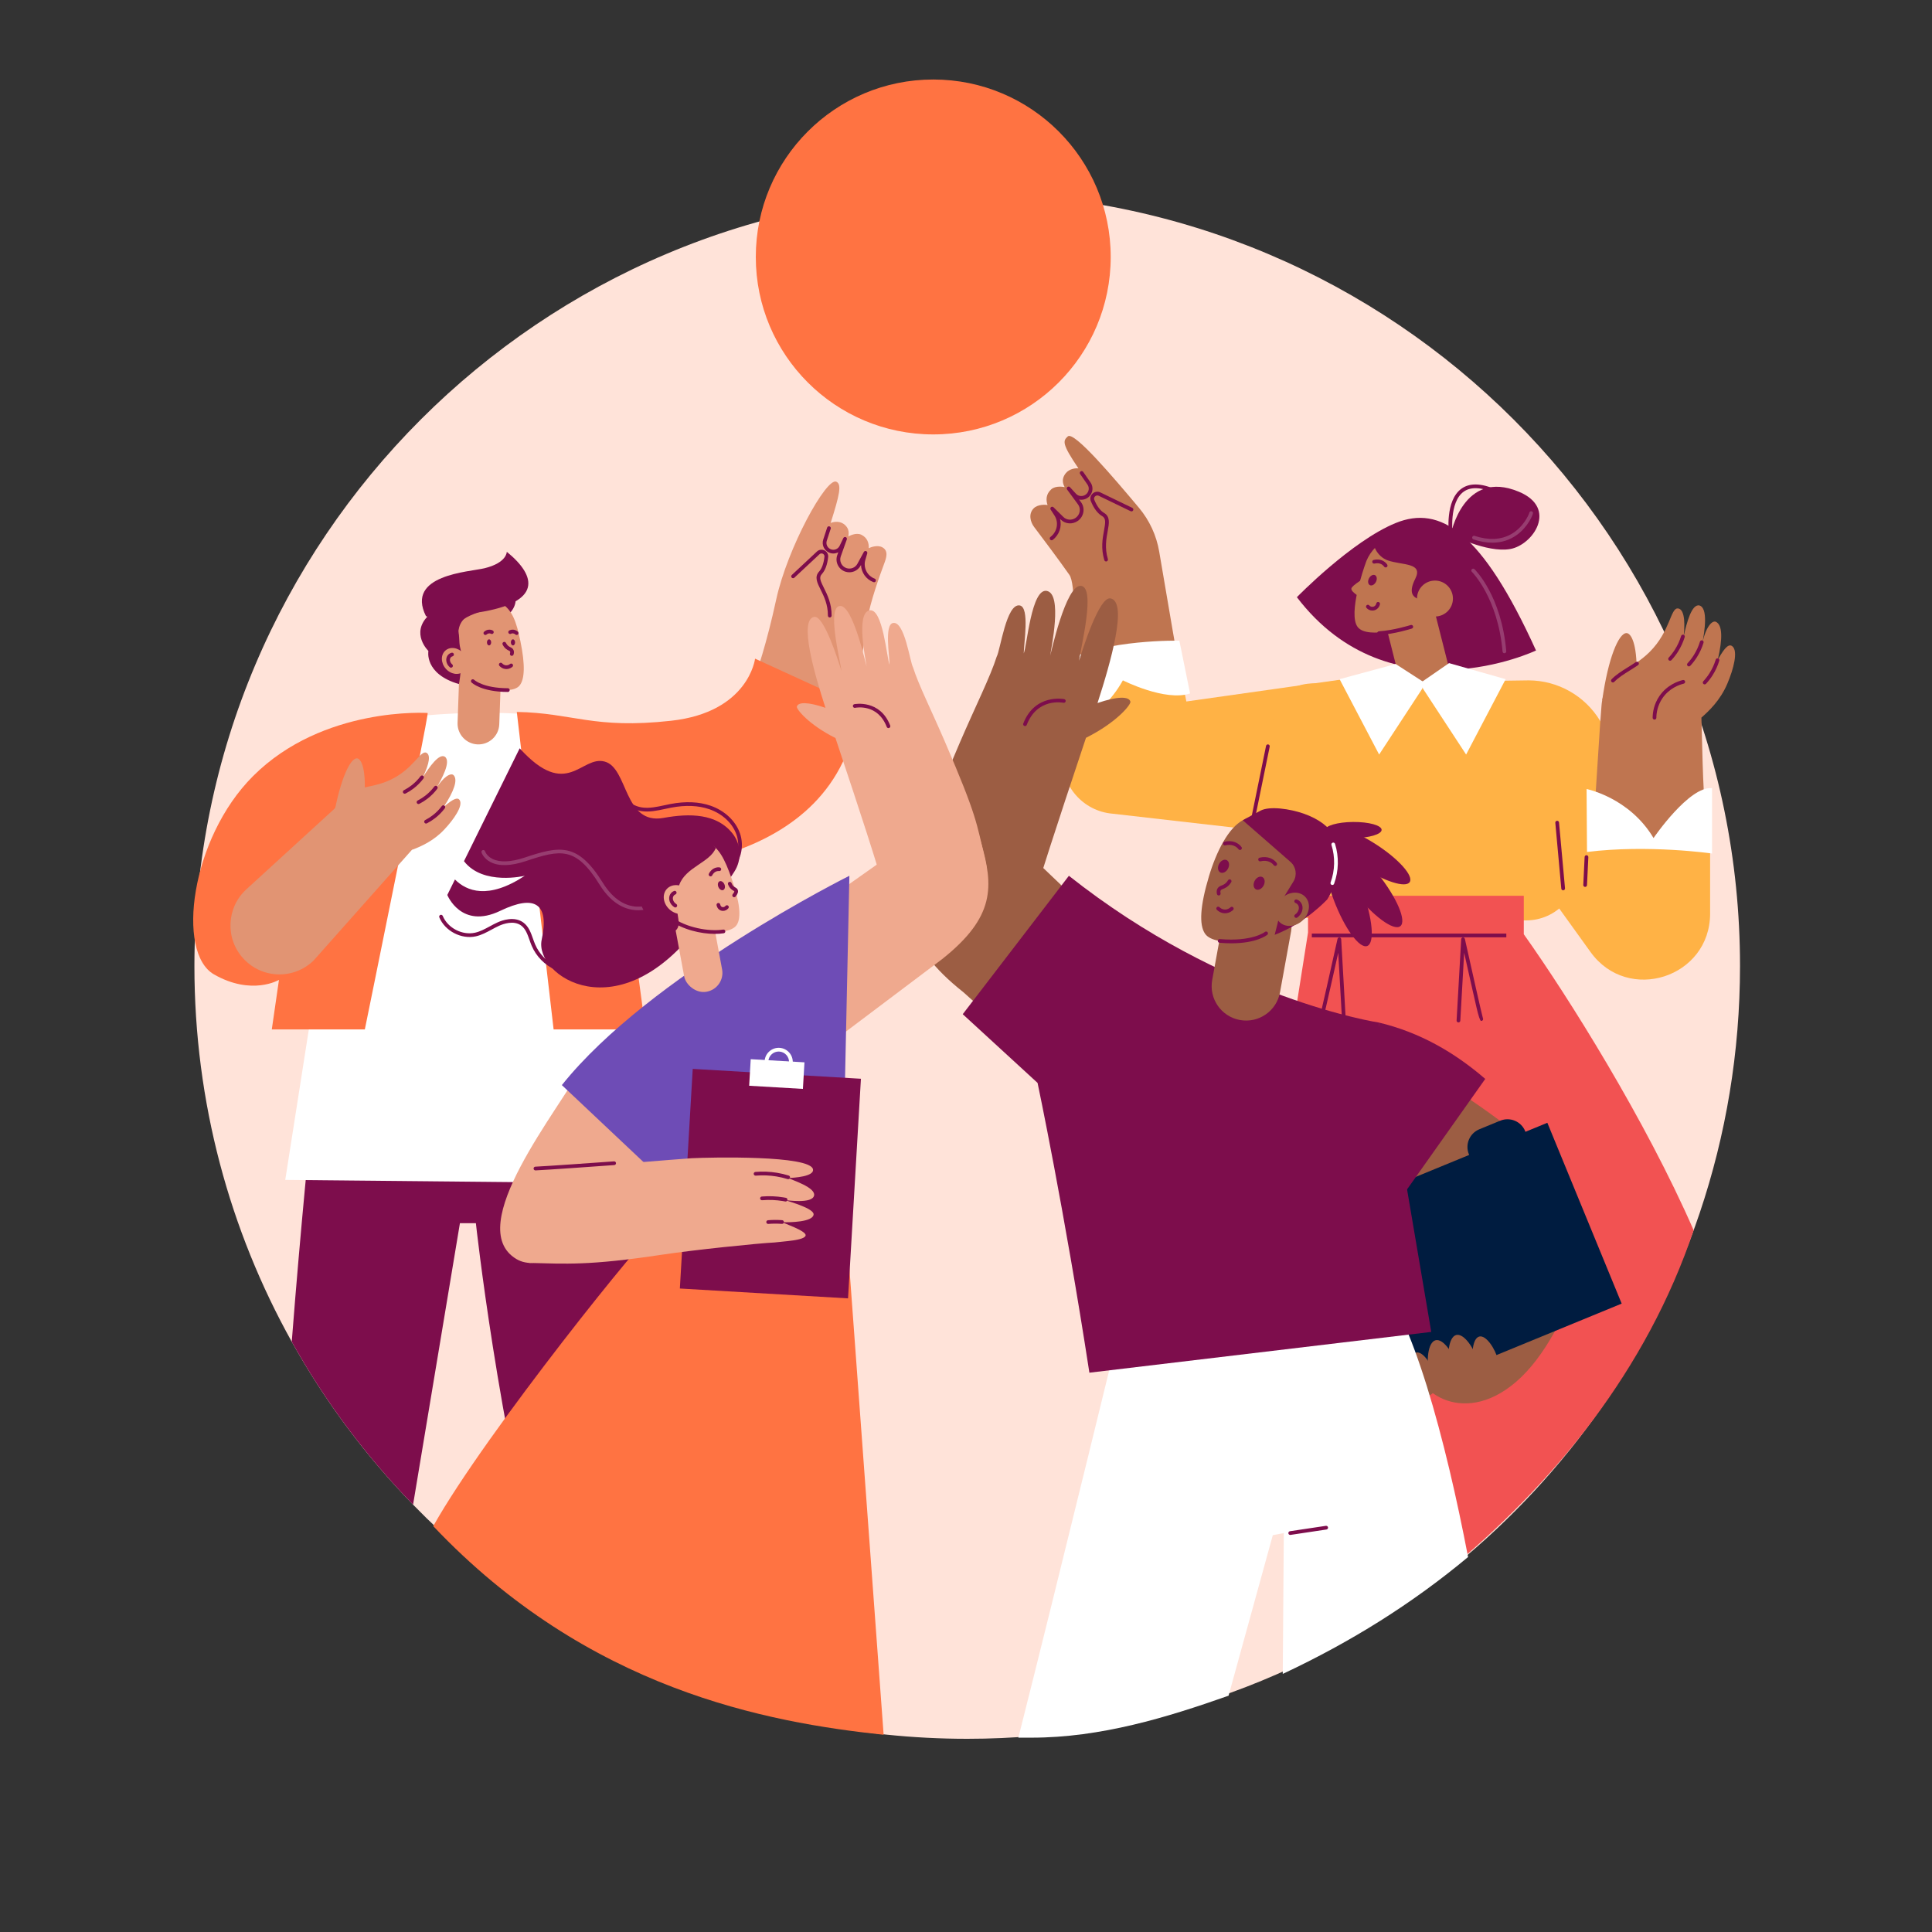 <?xml version="1.0" encoding="UTF-8"?>
<svg id="Layer_2" xmlns="http://www.w3.org/2000/svg" viewBox="0 0 600 600">
  <rect x="0" y="0" width="600" height="600" fill="#333333" stroke="none"/>
  <defs>
    <style>
      .cls-1 {
        fill: #001c40;
      }

      .cls-2 {
        fill: #ffb245;
      }

      .cls-3 {
        fill: #e19473;
      }

      .cls-4 {
        fill: #973d70;
      }

      .cls-5 {
        fill: #6e4cb6;
      }

      .cls-6 {
        fill: #bf7550;
      }

      .cls-7 {
        fill: #f25252;
      }

      .cls-8 {
        fill: #7d0d4c;
      }

      .cls-9 {
        fill: #fff;
      }

      .cls-10 {
        fill: #efa98e;
      }

      .cls-11 {
        fill: #ff7342;
      }

      .cls-12 {
        fill: #9c5d43;
      }

      .cls-13 {
        fill: #ffe3d9;
      }
    </style>
  </defs>
  <g>
    <path class="cls-13" d="M540.377,300c0,26.816-4.401,52.609-12.515,76.69-14.573,43.258-41.141,80.993-75.747,109.261-41.349,33.785-94.178,54.049-151.738,54.049-67.501,0-128.49-27.863-172.095-72.717-14.666-15.082-27.36-32.085-37.677-50.597-19.258-34.543-30.228-74.331-30.228-116.686,0-132.549,107.45-240,240-240,132.55,0,240,107.451,240,240Z"/>
    <g>
      <g>
        <path class="cls-8" d="M477.024,202.018s-45.216,21.505-74.267-16.553c0,0,16.985-17.461,30.701-23.042,13.716-5.581,26.711,2.501,43.566,39.596Z"/>
        <path class="cls-8" d="M450.56,165.963s3.866-20.492,21.165-13.241c12.169,5.1,4.357,16.552-2.733,17.786-7.313,1.273-18.432-4.545-18.432-4.545Z"/>
        <path class="cls-8" d="M449.986,166.035c-.054-.431-1.27-10.605,3.912-14.292,2.763-1.967,6.762-1.68,11.888.852l-.512,1.037c-4.715-2.328-8.316-2.647-10.705-.946-4.624,3.291-3.447,13.107-3.435,13.206l-1.148.144Z"/>
        <path class="cls-4" d="M467.207,202.865c-.297,0-.55-.227-.575-.528-1.452-16.677-9.448-24.67-9.529-24.749-.228-.223-.233-.589-.01-.818.222-.228.588-.234.817-.011.342.333,8.382,8.341,9.874,25.477.028.318-.208.598-.526.626-.017.001-.034.002-.051.002Z"/>
        <path class="cls-4" d="M463.471,168.537c-1.839,0-3.8-.339-5.876-1.018-.304-.099-.469-.426-.37-.729.099-.303.424-.469.729-.37,4.37,1.429,8.192,1.248,11.358-.537,3.798-2.142,5.481-6.036,5.628-6.613.037-.281.274-.499.565-.504.313-.002.582.251.587.57.006.42-1.446,4.16-4.909,6.71-2.253,1.659-4.833,2.489-7.713,2.49ZM475.508,159.387h.006-.006Z"/>
        <g>
          <path class="cls-6" d="M421.662,194.752c3.142,4.019,16.694-.31,16.694-.31l10.46-11.556c2.05-6.878-1.863-14.116-8.741-16.167-6.878-2.051-14.116,1.863-16.167,8.741,0,0-5.447,15.197-2.246,19.291Z"/>
          <path class="cls-6" d="M435.701,215.15l-7.142-28.199,15.289-3.771,7.142,28.199c1.041,4.222-1.537,8.489-5.759,9.53-4.222,1.041-8.489-1.537-9.53-5.759Z"/>
          <path class="cls-6" d="M424.363,179.163s-4.584,2.618-4.686,3.64c-.122,1.219,3.559,3.083,3.559,3.083,0,0,1.032-6.742,1.127-6.723Z"/>
          <path class="cls-8" d="M426.199,189.615c-.691,0-1.364-.299-1.83-.841-.208-.242-.18-.607.062-.816.243-.208.607-.181.816.062.321.373.83.526,1.297.388.45-.132.794-.52.875-.987.055-.314.356-.526.669-.471.315.055.526.354.471.669-.156.897-.818,1.643-1.688,1.898-.221.065-.447.097-.671.097Z"/>
          <path class="cls-8" d="M428.285,197.212c-.303,0-.558-.236-.577-.543-.02-.319.223-.593.542-.613,4.602-.284,9.814-1.934,9.866-1.95.302-.097.629.071.726.375.097.304-.071.63-.374.727-.219.07-5.398,1.71-10.147,2.003-.012.001-.024.001-.036.001Z"/>
        </g>
        <path class="cls-8" d="M449.466,190.779c3.711-1.778,4.851-10.527,2.571-16.131-2.939-7.225-11.464-11.49-18.353-10.908-1.693.143-5.563.971-6.848,3.384-1.001,1.879.906,5.784,4.137,6.907,4.542,1.578,11.106.622,8.554,5.703-3.911,7.788,3.804,6.01,5.094,7.788,2.297,3.165,2.233,4.509,4.845,3.258Z"/>
        <path class="cls-6" d="M440.061,185.886c0,3.082,2.498,5.58,5.58,5.58,3.082,0,5.58-2.498,5.58-5.58,0-3.082-2.498-5.58-5.58-5.58-3.082,0-5.58,2.498-5.58,5.58Z"/>
        <g>
          <path class="cls-8" d="M427.301,180.729c-.442.855-1.284,1.299-1.879.992-.595-.308-.719-1.251-.277-2.107.442-.855,1.284-1.299,1.879-.992.595.308.719,1.251.277,2.106Z"/>
          <path class="cls-8" d="M430.329,176.23c-.191,0-.379-.095-.489-.269-.062-.098-.64-.956-1.909-1.04-.343-.023-.695.011-1.048.101-.309.078-.624-.108-.703-.418-.078-.31.109-.624.418-.703.472-.12.948-.165,1.409-.134,1.8.119,2.657,1.333,2.81,1.575.171.27.091.627-.179.798-.096.061-.203.09-.309.09Z"/>
        </g>
      </g>
      <g>
        <g>
          <path class="cls-2" d="M531.092,260.26v23.437c0,19.902-25.507,28.126-37.132,11.971l-39.33-54.658h42.549l27.006,17.685,6.907,1.565Z"/>
          <path class="cls-8" d="M492.28,275.436c-.01,0-.019-0-.028-.001-.319-.015-.565-.286-.55-.605l.416-8.687c.015-.319.284-.562.605-.55.319.015.565.286.55.605l-.416,8.687c-.015.31-.271.551-.577.551Z"/>
        </g>
        <g>
          <g>
            <path class="cls-6" d="M321.02,157.87c1.305-1.311,3.754-1.154,4.308-1.025-.539-1.578-.492-3.392,1.111-4.852,1.423-1.296,3.984-.761,4.205-.702-.043-.223-1.433-2.085.32-4.307,1.185-1.502,3.296-1.635,3.96-1.516-5.236-7.728-4.811-8.557-3.311-9.937,1.907-1.754,14.234,12.793,22.09,22.154,3.276,3.904,5.449,8.607,6.301,13.632,2.218,13.075,6.551,38.517,6.714,38.721-.475.624-23.122,25.166-35.657,25.359-.45-.663,4.943-51.292,1.048-56.871-2.974-4.259-8.797-12.039-10.956-14.876-1.177-1.546-1.828-4.076-.132-5.781Z"/>
            <path class="cls-8" d="M343.509,174.368c-.249,0-.479-.162-.554-.412-1.11-3.696-.546-6.754-.093-9.211.464-2.514.633-3.754-.587-4.466-1.383-.807-2.559-2.36-3.496-4.615-.339-.814-.136-1.739.517-2.356.664-.627,1.617-.78,2.427-.388l9.918,4.799c.287.139.408.485.269.773-.139.287-.482.408-.773.269l-9.918-4.799c-.455-.22-.882-.047-1.13.187-.116.11-.477.511-.243,1.072.827,1.989,1.869,3.393,3.012,4.06,1.976,1.153,1.589,3.248,1.141,5.674-.43,2.335-.967,5.24.063,8.669.091.306-.082.628-.387.72-.056.017-.112.025-.167.025Z"/>
            <path class="cls-8" d="M326.578,167.789c-.175,0-.348-.079-.462-.23-.193-.255-.142-.618.113-.81,2.096-1.582,2.644-4.505,1.248-6.654l-1.193-1.836c-.16-.248-.109-.577.12-.763.229-.187.56-.171.771.036l3.067,3.021c1.008.994,2.605,1.112,3.797.282.683-.476,1.134-1.185,1.268-1.996.129-.78-.054-1.557-.516-2.186l-3.392-4.615c-.182-.247-.139-.594.099-.789.236-.195.585-.171.793.056l1.873,2.04c.814.886,2.234.947,3.166.132.876-.766,1.049-2.044.403-2.973l-2.292-3.296c-.182-.262-.118-.623.145-.805.262-.182.623-.118.805.145l2.292,3.296c.983,1.414.729,3.35-.592,4.504-.843.737-1.957.994-2.979.788l.612.832c.649.883.906,1.969.726,3.06-.186,1.121-.807,2.1-1.749,2.756-1.649,1.149-3.865.977-5.27-.407l-.232-.228c.631,2.345-.209,4.965-2.273,6.523-.104.079-.226.117-.348.117Z"/>
          </g>
          <path class="cls-2" d="M389.926,257.779l-44.412-5.078c-9.196-.776-16.106-8.728-15.591-17.942l1.21-21.623,34.432-9.361,2.868,14.077,54.455-7.711-32.963,47.639Z"/>
          <path class="cls-9" d="M369.587,215.351l-3.325-16.387s-22.913-.478-35.415,6.356l-1.699,21.814s12.245-2.681,19.569-15.845c0,0,13.18,6.676,20.87,4.062Z"/>
        </g>
        <g>
          <path class="cls-2" d="M512.209,249.023l-15.311-25.215c-4.694-7.731-13.067-12.469-22.111-12.512l-66.643.933c-5.819-.028-10.974,2.803-12.14,8.504l-7.937,38.815c-2.708,13.242,7.347,25.663,20.863,25.771l64.87.52c9.783.078,17.407-8.464,16.218-18.175-.507-4.136-.843-7.347-.673-7.403.482-.158,22.866-11.237,22.866-11.237Z"/>
          <path class="cls-8" d="M396.112,281.529c-.122,0-.245-.039-.35-.118-6.807-5.188-9.973-13.61-8.261-21.979l5.683-27.789c.064-.313.37-.515.682-.451.313.064.515.369.451.683l-5.683,27.789c-1.621,7.93,1.379,15.911,7.83,20.827.254.194.303.557.109.811-.114.149-.286.228-.46.228Z"/>
          <path class="cls-8" d="M485.45,276.491c-.296,0-.548-.226-.575-.526l-1.859-20.435c-.029-.318.206-.599.524-.628.327-.031.599.206.629.523l1.859,20.435c.029.318-.206.599-.524.628-.018.002-.036.002-.053.002Z"/>
        </g>
        <g>
          <polygon class="cls-9" points="467.596 210.926 455.317 234.33 441.933 213.89 441.324 211.937 450.014 205.936 467.596 210.926"/>
          <polygon class="cls-9" points="416.024 210.926 428.303 234.33 441.687 213.89 442.297 211.937 433.438 206.213 416.024 210.926"/>
        </g>
        <g>
          <g>
            <path class="cls-6" d="M528.388,222.863c-0.0.001-.001.001-.001.002.616,24.184.626,22.496,2.108,40.406h-36.087c1.571-22.551,2.428-38.286,2.957-44.14.073-.816.197-2.256.859-4.015,2.453-6.517,8.366-6.96,14.072-12.635,6.474-6.44,6.473-13.731,8.796-13.527,1.616.142,2.391,2.893,1.799,8.622,0,0.0.001.001.001 0.0.95-4.301,2.493-10.077,4.868-9.545,2.71.761,1.694,7.76.873,11.964.994-5.089,3.045-7.497,4.296-6.871,1.968.986,2.116,5.112.541,11.787l0.0 0c2.375-4.305,3.593-4.996,4.563-4.172,1.772,1.503.374,6.966-1.603,11.606-2.225,5.224-5.762,8.503-8.042,10.518Z"/>
            <path class="cls-6" d="M508.277,208.907c.125-9.034-1.744-12.32-3.177-12.294-2.409.043-5.673,7.713-7.519,20.893,3.195-2.129,7.501-6.471,10.696-8.6Z"/>
            <g>
              <path class="cls-8" d="M513.818,223.479h-.007c-.319-.004-.575-.266-.571-.585.021-1.684.398-4.21,2.076-6.687,2.374-3.504,5.898-4.675,7.303-5.016.311-.075.623.115.698.426.075.31-.115.623-.426.698-1.275.309-4.471,1.37-6.618,4.54-1.517,2.24-1.859,4.528-1.877,6.053-.004.317-.262.571-.578.571Z"/>
              <path class="cls-8" d="M500.897,211.944c-.146,0-.291-.055-.404-.164-.229-.223-.233-.589-.01-.818,1.428-1.462,3.154-2.539,4.982-3.68.842-.526,1.713-1.07,2.598-1.676.263-.18.624-.114.804.15.181.263.114.623-.15.804-.905.621-1.787,1.171-2.64,1.704-1.767,1.103-3.436,2.144-4.766,3.507-.113.116-.264.174-.414.174Z"/>
              <path class="cls-8" d="M518.656,205.201c-.141,0-.282-.051-.393-.154-.234-.217-.248-.583-.031-.817.725-.781,1.379-1.631,1.944-2.528.822-1.302,1.468-2.714,1.918-4.195.094-.305.415-.478.722-.385.306.093.478.416.385.722-.481,1.58-1.17,3.085-2.047,4.475-.604.957-1.301,1.864-2.074,2.697-.114.123-.269.185-.424.185Z"/>
              <path class="cls-8" d="M524.503,206.957c-.141,0-.282-.051-.393-.154-.234-.217-.248-.583-.031-.817.723-.779,1.377-1.63,1.944-2.528.821-1.301,1.467-2.713,1.919-4.195.093-.306.415-.477.722-.384.306.093.477.417.384.722-.482,1.581-1.171,3.086-2.047,4.474-.605.958-1.302,1.866-2.074,2.697-.114.123-.269.185-.424.185Z"/>
              <path class="cls-8" d="M529.394,212.544c-.141,0-.282-.051-.393-.154-.234-.217-.248-.583-.031-.817.724-.781,1.379-1.631,1.944-2.528.821-1.301,1.467-2.713,1.919-4.195.093-.306.415-.477.722-.384.306.093.477.417.384.722-.482,1.58-1.171,3.086-2.047,4.474-.604.957-1.302,1.864-2.074,2.697-.114.123-.269.185-.424.185Z"/>
            </g>
          </g>
          <path class="cls-9" d="M531.691,244.781v20.287s-19.772-2.856-38.83-.477l-.134-19.552s13.279,2.611,20.794,15.221c0,0,11.092-16.26,18.17-15.48Z"/>
        </g>
      </g>
      <g>
        <path class="cls-7" d="M525.978,382.068c-14.573,43.258-43.151,78.617-77.757,106.885-23.653-17.17-49.149-85.851-59.859-86.21l17.858-113.141v-11.416h67.009v11.954c13.828,19.449,37.783,57.669,52.749,91.929Z"/>
        <rect class="cls-8" x="407.398" y="289.933" width="60.404" height="1.157"/>
        <path class="cls-8" d="M451.046,388.478c-.237,0-.459-.147-.544-.382l-18.249-50.665h-9.559c-.32,0-.578-.259-.578-.578,0-.319.259-.578.578-.578h9.965c.244,0,.461.153.544.382l18.386,51.047c.108.3-.047.632-.348.74-.065.023-.131.034-.196.034Z"/>
        <path class="cls-8" d="M452.935,317.525c-.011,0-.022-0-.033-.001-.319-.018-.563-.291-.544-.61l1.428-25.239c.016-.288.242-.52.53-.544.286-.022.549.169.612.451,2.085,9.381,5.263,23.527,5.604,24.629.08.153.091.341.013.51-.104.225-.346.361-.588.335q-.462-.049-1.45-4.322c-.537-2.324-1.24-5.422-1.937-8.518-.678-3.008-1.351-6.016-1.864-8.314l-1.193,21.078c-.017.308-.272.546-.577.546Z"/>
        <path class="cls-8" d="M417.371,317.525c-.304,0-.56-.238-.577-.546l-1.193-21.078c-.513,2.298-1.186,5.306-1.864,8.314-.697,3.097-1.4,6.194-1.937,8.518q-.988,4.273-1.45,4.322c-.247.026-.485-.109-.588-.335-.078-.169-.067-.357.013-.51.341-1.102,3.52-15.248,5.604-24.629.063-.282.328-.473.612-.451.288.023.514.256.53.544l1.428,25.239c.018.319-.226.592-.544.61-.011.001-.022.001-.033.001Z"/>
      </g>
    </g>
    <g>
      <path class="cls-8" d="M205.737,498.882h-36.087c-15.03-56.021-21.86-119.011-21.86-119.011h-4.956l-14.55,87.412c-14.666-15.082-27.36-32.085-37.677-50.597,2.874-37.105,6.038-67.622,6.038-67.622l95.601-7.426,13.492,157.243Z"/>
      <g>
        <g>
          <path class="cls-3" d="M274.031,169.977c-1.547-.845-3.749 0-4.223.278.071-1.62-.459-3.291-2.319-4.189-1.652-.797-3.855.43-4.042.548-.021-.219.754-2.345-1.448-3.909-1.488-1.057-3.459-.578-4.035-.277,2.727-8.673,3.527-11.971,1.783-12.824-3.062-1.498-15.206,20.543-18.692,36.595-5.829,26.837-11.89,36.376-12.017,36.694.603.444,1.206.889,1.811,1.33,8.765,6.389,17.736,12.491,26.551,18.811.235-.745,5.233-2.699,12.008-50.702.707-5.01,3.932-13.957,5.151-17.208.664-1.772,1.485-4.046-.527-5.145Z"/>
          <path class="cls-8" d="M257.69,191.763h-.004c-.319-.002-.577-.263-.574-.582.024-3.476-1.245-6.02-2.265-8.064-1.062-2.129-1.98-3.967-.476-5.605.868-.946,1.446-2.546,1.671-4.629.063-.58-.366-.842-.499-.908-.279-.139-.7-.174-1.046.15l-7.803,7.289c-.233.218-.599.206-.818-.028-.218-.233-.206-.599.028-.817l7.803-7.289c.642-.6,1.566-.732,2.353-.339.781.39,1.225,1.202,1.131,2.067-.255,2.363-.917,4.142-1.968,5.287-.924,1.007-.438,2.108.659,4.307,1.018,2.041,2.413,4.836,2.386,8.589-.002.318-.261.574-.578.574Z"/>
          <path class="cls-8" d="M271.443,180.818c-.067,0-.135-.012-.201-.036-2.286-.849-3.757-2.999-3.849-5.325l-.103.189c-.921,1.694-2.919,2.489-4.751,1.888-1.032-.338-1.863-1.061-2.341-2.036-.478-.975-.541-2.075-.177-3.097l.317-.889c-.877.455-1.947.52-2.903.082-1.532-.7-2.292-2.436-1.767-4.037l1.217-3.716c.1-.303.426-.469.73-.369.303.099.469.426.369.73l-1.217,3.716c-.341,1.041.153,2.169,1.149,2.625,1.056.483,2.327.024,2.831-1.023l1.169-2.43c.133-.277.459-.402.744-.283.283.118.425.438.322.728l-1.871,5.255c-.259.726-.214,1.508.125,2.2.34.692.93,1.206,1.663,1.446,1.301.426,2.72-.138,3.374-1.341l2-3.682c.141-.26.455-.371.729-.259.273.113.417.414.334.698l-.601,2.046c-.701,2.387.576,4.935,2.908,5.801.3.111.452.444.341.744-.087.233-.308.377-.542.377Z"/>
        </g>
        <path class="cls-9" d="M110.759,224.997s41.487-8.317,74.714.218l16.125,142.32-113.012-1.106,22.173-141.431Z"/>
        <path class="cls-11" d="M160.499,221.097l11.428,98.597h28.545l-6.694-49.756s66.949,2.173,72.791-50.683l-32.075-14.703s-1.957,16.619-26.088,19.287c-24.131,2.667-30.396-2.429-47.907-2.742Z"/>
        <path class="cls-11" d="M132.815,221.423c.339.984-19.512,98.271-19.512,98.271h-28.894l2.227-15.384s-8.417,5.022-20.18-1.702c-11.763-6.724-7.297-42.159,12.121-61.574,21.782-21.779,54.238-19.612,54.238-19.612Z"/>
        <g>
          <path class="cls-3" d="M128.329,263.794c-6.615,1.111-14.065-.067-20.118-2.721-2.424-1.063-4.748-2.467-6.947-3.963,1.211-2.698,2.119-4.701,2.57-5.659.306-.648.84-1.796,1.913-3.043,3.974-4.621,8.968-3.208,15.363-6.16,7.256-3.349,9.446-9.344,11.294-8.478,1.285.602,1.096,3.096-1.111,7.628l.001 0c2.073-3.25,5.076-7.535,6.869-6.385,1.999,1.439-.938,6.888-2.876,10.098,2.346-3.885,4.756-5.249,5.595-4.358,1.322,1.402.204,4.838-3.096,9.852l0.0 0c3.245-2.826,4.454-3.027,5.004-2.059,1.005,1.768-1.786,5.839-4.804,9.06-3.348,3.573-7.175,5.21-9.658,6.186Z"/>
          <path class="cls-3" d="M113.241,246.362c.391-7.898-1.142-10.83-2.396-10.852-2.108-.037-5.202,6.57-7.227,18.041,2.86-1.763,6.762-5.427,9.623-7.189Z"/>
          <g>
            <path class="cls-8" d="M125.696,246.499c-.21,0-.413-.115-.516-.315-.145-.284-.033-.633.252-.778.826-.422,1.615-.922,2.346-1.487,1.062-.82,2.012-1.782,2.824-2.858.192-.255.554-.306.81-.113.255.192.306.555.114.81-.874,1.159-1.897,2.194-3.04,3.077-.787.608-1.637,1.147-2.526,1.601-.084.043-.174.063-.263.063Z"/>
            <path class="cls-8" d="M129.975,249.698c-.21,0-.413-.115-.515-.315-.145-.284-.033-.633.252-.778.825-.422,1.615-.922,2.346-1.487,1.061-.819,2.011-1.781,2.823-2.858.192-.255.555-.306.81-.113.255.192.306.555.114.81-.875,1.159-1.897,2.195-3.04,3.077-.788.608-1.638,1.147-2.527,1.601-.084.043-.174.063-.263.063Z"/>
            <path class="cls-8" d="M132.318,255.76c-.21,0-.413-.115-.515-.315-.145-.284-.033-.633.252-.778.825-.422,1.615-.922,2.346-1.487,1.061-.819,2.011-1.781,2.824-2.858.192-.255.554-.306.81-.114.255.192.306.555.114.81-.875,1.16-1.898,2.195-3.04,3.077-.788.608-1.638,1.147-2.527,1.601-.084.043-.174.064-.263.064Z"/>
          </g>
          <path class="cls-3" d="M76.516,276.176l34.519-31.564,19.386,16.5-33.006,37.161c-6.122,5.988-15.978,5.744-21.796-.54h0c-5.732-6.191-5.329-15.864.897-21.557Z"/>
        </g>
      </g>
      <g>
        <path class="cls-8" d="M156.201,179.264s8.318,6.423.822,12.355l-7.082-6.148,6.26-6.206Z"/>
        <path class="cls-3" d="M148.368,231.179h0c-3.576-.117-6.38-3.11-6.264-6.686l.548-15.591c.117-3.576,3.11-6.38,6.686-6.264h0c3.576.117,6.38,3.11,6.264,6.686l-.548,15.591c-.117,3.576-3.11,6.38-6.686,6.264Z"/>
        <path class="cls-3" d="M145.71,186.809c.552-.212,5.873-2.162,10.18.654,3.205,2.095,4.481,5.569,5.739,11.72,1.482,7.243,1.356,11.779-.303,13.748-2.621,3.111-13.68.83-19.039-4.37-3.868-3.754-5.163-9.607-3.609-14.808,1.55-5.186,6.68-6.808,7.032-6.943Z"/>
        <path class="cls-8" d="M134.139,186.143c-.817.157,1.444,2.53-1.124,5.058-5.61,5.523.028,10.957.028,10.957,0,0-1.376,7.131,9.486,10.284.471-2.45,1.165-8.538.471-10.935-.688-2.379-.017-4.829-1.212-6.833,1.828-4.61,15.073-6.431,15.226-6.723.455-.864-7.081-6.182-10.824-8.618-2.112-1.374,2.283,1.119-.896,1.871-5.655,1.337-11.042,3.176-11.157,4.94Z"/>
        <g>
          <path class="cls-3" d="M143.904,202.893c1.549,1.797,1.573,4.315.054,5.624-1.519,1.309-4.005.913-5.554-.884-1.549-1.797-1.573-4.315-.054-5.623,1.519-1.309,4.005-.913,5.554.884Z"/>
          <path class="cls-8" d="M140.072,207.354c-.129,0-.259-.043-.367-.132-.138-.114-.268-.241-.386-.378-.994-1.153-.979-2.801.033-3.673.257-.222.557-.377.892-.461.307-.078.624.109.703.419.078.31-.11.624-.419.702-.159.04-.3.113-.42.216-.529.456-.49,1.372.088,2.042.077.089.158.169.245.239.247.203.282.567.079.814-.114.139-.28.211-.447.211Z"/>
        </g>
        <path class="cls-8" d="M158.936,203.675c-.06,0-.121-.009-.181-.029-.303-.1-.468-.427-.369-.73.056-.172.106-.411.025-.579-.054-.11-.159-.171-.447-.317-.243-.123-.546-.276-.869-.544-.414-.343-.751-.783-1.003-1.31-.138-.288-.016-.633.273-.771.286-.138.633-.016.771.272.179.375.413.684.697.918.224.185.442.296.655.403.345.175.735.372.964.842.202.414.214.901.034,1.447-.08.243-.306.398-.549.398Z"/>
        <path class="cls-8" d="M157.267,207.778c-.049,0-.098-.001-.149-.004-1.142-.06-1.848-.785-2.037-1.006-.208-.243-.18-.608.063-.815.243-.208.608-.18.816.063.114.133.538.568,1.22.604.611.032,1.045-.275,1.203-.409.244-.206.609-.175.815.068.206.244.176.609-.068.815-.25.211-.916.684-1.861.684Z"/>
        <path class="cls-8" d="M157.71,214.893h-.001c-8.25-.021-11.157-2.834-11.277-2.954-.226-.226-.226-.592,0-.818.225-.225.589-.226.815-.003h0c.027.026,2.757,2.598,10.465,2.617.319.001.578.26.577.58-.001.319-.259.577-.578.577Z"/>
        <path class="cls-8" d="M132.265,191.302l10.088,5.229s-.264-5.342,6.058-6.314c19.971-3.07,18.357-11.233,8.976-18.852,0,0,.078,3.414-6.942,5.113-4.802,1.162-24.518,1.997-18.181,14.824Z"/>
        <g>
          <g>
            <path class="cls-8" d="M152.535,199.501c-.004.52-.301.94-.663.937-.362-.003-.652-.427-.648-.947.004-.52.301-.94.663-.937s.652.427.648.947Z"/>
            <path class="cls-8" d="M150.733,197.198c-.161,0-.321-.067-.435-.198-.21-.24-.186-.606.054-.816.218-.191.459-.343.716-.453.786-.335,1.538-.175,1.979.088.274.163.365.518.201.793-.163.274-.518.365-.793.202-.042-.025-.422-.236-.934-.018-.145.062-.283.15-.41.26-.11.096-.245.143-.38.143Z"/>
          </g>
          <g>
            <path class="cls-8" d="M158.648,199.501c.004.52.301.94.663.937.362-.003.652-.427.648-.947-.004-.52-.301-.94-.663-.937-.362.003-.652.427-.648.947Z"/>
            <path class="cls-8" d="M160.449,197.198c-.135,0-.271-.047-.38-.143-.127-.111-.264-.198-.409-.26-.511-.218-.891-.007-.932.018-.275.164-.629.074-.793-.2-.163-.274-.074-.629.2-.793.153-.091.962-.523,1.98-.088.257.11.498.262.716.453.241.21.265.576.054.816-.114.131-.274.198-.435.198Z"/>
          </g>
        </g>
      </g>
    </g>
    <g>
      <g>
        <path class="cls-12" d="M482.462,362.092c-17.972-17.319-39.886-29.269-39.886-29.269l-12.41,38.202,28.581,11.896s-15.959,34.456-18.222,40.975c-2.264,6.518,13.003,20.117,30.319,5.239,9.016-7.747,15.492-21.341,19.628-32.592,4.427-12.044,1.231-25.546-8.009-34.45Z"/>
        <path class="cls-1" d="M473.734,351.492c-.025-.069-.045-.138-.073-.207-1.249-3.038-4.724-4.489-7.763-3.24l-6.481,2.664c-3.038,1.249-4.489,4.724-3.24,7.763.028.068.063.132.094.198l-46.754,19.216,23.08,56.154,71.028-29.193-23.08-56.154-6.811,2.799Z"/>
        <g>
          <path class="cls-12" d="M445.684,427.488c.949,3.741-.38,5.583-2.462,6.111-2.082.529-4.129-.457-5.079-4.198-.949-3.741-.442-8.821,1.641-9.349,2.082-.529,4.951,3.695,5.901,7.435Z"/>
          <path class="cls-12" d="M452.677,424.84c1.1,4.336-.44,6.471-2.854,7.083-2.414.613-4.786-.529-5.886-4.865-1.1-4.336-.512-10.223,1.901-10.836,2.414-.613,5.738,4.282,6.839,8.618Z"/>
          <path class="cls-12" d="M457.761,424.422c.949,3.741,2.996,4.726,5.079,4.198,2.082-.529,3.412-2.371,2.462-6.111-.949-3.741-3.818-7.964-5.9-7.435-2.082.529-2.59,5.608-1.641,9.349Z"/>
          <path class="cls-12" d="M450.352,425.43c1.1,4.336,3.473,5.477,5.886,4.865,2.414-.613,3.954-2.748,2.854-7.083-1.1-4.336-4.425-9.23-6.839-8.618-2.414.613-3.002,6.5-1.901,10.836Z"/>
        </g>
      </g>
      <g>
        <path class="cls-9" d="M455.921,483.55c-6.865-35.939-17.538-76.324-29.102-87.375l-76.313,4.695s-22.479,92.326-34.241,138.776c1.193.023,2.927 0,4.126 0,21.441,0,42.021-6.278,61.15-13.032l13.742-49.858,3.414-.648-.324,43.739c21.396-10.049,40.131-21.8,57.549-36.298Z"/>
        <path class="cls-8" d="M400.687,476.687c-.282,0-.529-.206-.572-.493-.047-.316.171-.61.486-.658l11.169-1.675c.325-.047.611.171.658.486.047.316-.171.61-.486.658l-11.169,1.675c-.029.004-.058.006-.086.006Z"/>
      </g>
      <g>
        <g>
          <path class="cls-12" d="M347.658,292.133l-33.164-31.625-24.487-9.124-4.809,15.199c-4.348,15.43-5.166,26.389,14.028,41.59l42.32,37.945,6.112-53.984Z"/>
          <path class="cls-12" d="M283.69,273.042c3.187-13.793,3.034-16.005,14.428-42.496,4.851-11.279,9.465-20.428,11.413-26.616,1.128-1.963,3.002-16.708,7.186-15.9,3.123.603,1.21,11.919,1.219,14.895,1.002-2.308,2.375-20.342,7.164-19.411,4.973.967,1.336,17.774,1.049,20.082.12-.156,4.842-22.209,9.583-21.654,4.607.539-.04,18.92-.629,23.26,1.162-3.652,6.277-20.055,9.784-19.368,5.418,1.061.093,19.739-4.044,32.499,6.124-2.104,9.768-2.135,10.216-.43.227.865-4.163,6.402-13.799,11.233-1.548,4.759-10.547,31.341-15.388,47.298-9.974,6.68-19.667,13.262-29.64,19.942-9.668-7.464-9.778-17.983-8.541-23.334Z"/>
          <path class="cls-8" d="M318.323,225.491c-.069,0-.139-.012-.208-.039-.298-.115-.447-.45-.331-.748,3.608-9.358,12.625-7.604,12.716-7.585.312.065.513.37.448.683-.064.312-.368.514-.682.45-.332-.068-8.153-1.559-11.403,6.869-.088.23-.307.37-.539.37Z"/>
        </g>
        <g>
          <path class="cls-8" d="M432.355,375.902l28.901-40.835c-9.63-8.314-20.452-14.511-33.071-17.511l4.171,58.346Z"/>
          <path class="cls-8" d="M331.957,271.983l-32.967,42.983,23.237,21.338s8.283,39.206,16.092,89.997l106.172-12.661-16.307-96.085s-47.678-7.098-96.228-45.572Z"/>
        </g>
      </g>
      <g>
        <path class="cls-12" d="M385.075,316.772h0c5.815,1.058,11.386-2.798,12.444-8.613l3.426-18.829c1.058-5.815-2.798-11.386-8.613-12.444l-0-0c-5.815-1.058-11.386,2.798-12.444,8.613l-3.426,18.829c-1.058,5.815,2.798,11.386,8.613,12.444Z"/>
        <path class="cls-12" d="M397.544,257.924c-.692-.339-5.678-6.334-11.592-3.181-4.401,2.346-8.148,9.552-10.494,17.384-2.763,9.223-3.126,15.123-1.203,17.87,3.038,4.34,17.65,2.665,25.206-3.459,5.454-4.42,7.813-11.864,6.4-18.79-1.409-6.908-7.874-9.607-8.316-9.823Z"/>
        <g>
          <path class="cls-8" d="M412.194,279.305s-6.683,7.359-16.332,11.009c.852-3.012,2.726-11.51,2.726-11.51l3.097-5.041c1.217-1.981.834-4.549-.907-6.09l-14.825-12.93s.346-.251,5.484-2.976c2.899-1.538,9.237-.533,13.26.85,20.36,6.996,7.498,26.688,7.498,26.688Z"/>
          <path class="cls-8" d="M422.901,269.211c6.988,4.526,13.659,6.64,14.901,4.723,1.242-1.917-3.416-7.141-10.403-11.666-6.987-4.526-13.659-6.64-14.901-4.723-1.242,1.917,3.416,7.14,10.403,11.666Z"/>
          <path class="cls-8" d="M420.647,277.208c5.845,7.359,12.221,12.024,14.24,10.42,2.019-1.604-1.083-8.87-6.928-16.228-5.845-7.359-12.221-12.024-14.24-10.42-2.019,1.604,1.082,8.87,6.928,16.228Z"/>
          <path class="cls-8" d="M414.22,279.518c3.321,8.791,7.969,15.179,10.381,14.268,2.412-.911,1.676-8.777-1.646-17.568-3.321-8.791-7.969-15.179-10.381-14.268-2.412.911-1.676,8.777,1.646,17.568Z"/>
          <path class="cls-8" d="M420.276,260.287c4.87-.036,8.809-1.188,8.799-2.574-.01-1.385-3.966-2.479-8.836-2.443-4.87.036-8.809,1.188-8.799,2.574.01,1.385,3.966,2.479,8.836,2.443Z"/>
          <path class="cls-9" d="M413.771,274.841c-.066,0-.133-.011-.198-.035-.3-.109-.455-.441-.345-.741,1.358-3.726,1.457-7.863.277-11.648-.095-.305.075-.629.38-.724.307-.096.629.075.725.38,1.254,4.026,1.15,8.426-.295,12.389-.085.235-.307.38-.543.38Z"/>
        </g>
        <g>
          <path class="cls-12" d="M398.018,278.998c-2.217,2.151-2.541,5.415-.723,7.289,1.818,1.874,5.09,1.65,7.307-.502,2.217-2.151,2.541-5.414.723-7.289-1.818-1.874-5.09-1.65-7.307.502Z"/>
          <path class="cls-8" d="M402.539,285.058c-.185,0-.366-.088-.478-.252-.18-.264-.112-.624.152-.804.129-.089.254-.19.369-.302.896-.869,1.054-2.164.354-2.886-.163-.168-.36-.293-.587-.373-.302-.106-.46-.435-.355-.737.105-.301.435-.461.736-.355.399.139.747.361,1.036.659,1.144,1.18.974,3.208-.38,4.522-.163.158-.338.301-.522.427-.099.068-.213.101-.325.101Z"/>
        </g>
        <path class="cls-8" d="M378.494,278.095c-.263,0-.501-.181-.563-.448-.158-.683-.093-1.27.193-1.743.32-.531.799-.722,1.262-.907.296-.118.602-.24.93-.465.416-.286.773-.678,1.063-1.166.163-.275.518-.364.792-.202.274.163.365.518.202.793-.376.633-.847,1.147-1.402,1.528-.434.299-.835.458-1.157.587-.393.156-.586.24-.701.43-.125.208-.144.505-.056.885.072.311-.122.622-.433.694-.043.01-.088.015-.131.015Z"/>
        <path class="cls-8" d="M380.447,283.623c-.043,0-.086-.001-.13-.002-1.272-.047-2.109-.76-2.411-1.064-.225-.227-.223-.593.005-.818.226-.225.592-.223.818.004.204.206.772.69,1.632.722.958.038,1.605-.52,1.781-.692.229-.223.595-.218.818.011.222.229.218.595-.011.818-.251.245-1.156,1.021-2.501,1.021Z"/>
        <path class="cls-8" d="M382.38,292.953c-1.119,0-2.332-.05-3.647-.165-.318-.028-.553-.308-.526-.626.028-.318.315-.553.626-.526,10.09.878,13.967-2.188,14.004-2.219.247-.202.61-.167.813.078.203.245.171.607-.073.811-.146.122-3.271,2.647-11.197,2.647Z"/>
        <g>
          <path class="cls-8" d="M392.455,274.961c-.535,1.064-1.605,1.623-2.39,1.251-.785-.373-.988-1.537-.453-2.601.535-1.064,1.605-1.623,2.39-1.251.785.373.988,1.537.453,2.601Z"/>
          <path class="cls-8" d="M381.399,269.709c-.535,1.064-1.605,1.623-2.39,1.251-.785-.373-.988-1.537-.453-2.601.535-1.064,1.605-1.623,2.39-1.251.785.373.988,1.537.453,2.601Z"/>
          <path class="cls-8" d="M385.094,263.971c-.182,0-.361-.086-.474-.246-.089-.128-.926-1.248-2.672-1.34-.469-.025-.941.024-1.412.144-.309.079-.624-.108-.703-.418-.079-.309.108-.624.417-.703.585-.149,1.178-.21,1.759-.178,2.245.119,3.357,1.545,3.557,1.83.184.261.121.622-.141.806-.101.071-.217.105-.332.105Z"/>
          <path class="cls-8" d="M396.027,268.924c-.182,0-.36-.085-.473-.245-.147-.208-.966-1.251-2.672-1.341-.468-.024-.941.024-1.413.144-.309.079-.625-.108-.703-.418-.079-.31.108-.624.417-.703.586-.149,1.18-.21,1.76-.178,2.24.119,3.356,1.545,3.557,1.829.184.261.122.622-.139.806-.102.072-.218.106-.333.106Z"/>
        </g>
      </g>
    </g>
    <g>
      <path class="cls-11" d="M203.607,381.871c-1.672-.279-52.717,62.903-69.058,92.081,48.129,50.822,103.716,60.961,139.87,64.795l-12.005-163.686s-56.137,7.255-58.807,6.809Z"/>
      <g>
        <path class="cls-10" d="M181.692,329.785c-8.199,15.037-38.111,51.177-21.334,61.212,13.877,8.301,40.608-28.251,49.666-42.699-9.709-6.326-18.624-12.187-28.333-18.513Z"/>
        <g>
          <path class="cls-10" d="M250.426,283.965l50.111-35.42,4.18,13.211c3.779,13.412,4.49,22.938-12.193,36.151l-38.699,29.147-3.399-43.088Z"/>
          <path class="cls-10" d="M306.029,267.371c-2.77-11.989-2.637-13.911-12.541-36.938-4.217-9.804-8.227-17.756-9.921-23.135-.98-1.706-2.609-14.523-6.246-13.821-2.715.524-1.052,10.36-1.059,12.947-.871-2.006-2.065-17.682-6.227-16.872-4.322.841-1.161,15.45-.912,17.455-.105-.135-4.209-19.304-8.33-18.822-4.005.469.034,16.445.546,20.218-1.01-3.174-5.456-17.432-8.505-16.835-4.709.922-.081,17.157,3.515,28.249-5.323-1.829-8.491-1.856-8.88-.374-.197.752,3.618,5.564,11.995,9.764,1.345,4.137,9.167,27.242,13.376,41.113,8.669,5.806,17.095,11.527,25.764,17.334,8.404-6.488,8.499-15.632,7.424-20.282Z"/>
          <path class="cls-8" d="M275.925,226.114c-.232,0-.451-.141-.54-.37-2.81-7.288-9.538-5.983-9.825-5.924-.313.064-.619-.136-.684-.449-.065-.313.136-.619.449-.684.079-.016,7.98-1.553,11.139,6.64.115.298-.034.633-.332.748-.068.026-.139.039-.208.039Z"/>
        </g>
        <path class="cls-5" d="M190.723,387.357l70.746-7.279,2.315-108.095s-62.027,30.869-89.295,65.005l29.117,27.448-12.884,22.921Z"/>
        <g>
          <rect class="cls-8" x="213.092" y="333.426" width="52.323" height="68.323" transform="translate(21.921 -13.371) rotate(3.355)"/>
          <rect class="cls-9" x="232.889" y="329.421" width="16.72" height="8.264" transform="translate(19.932 -13.546) rotate(3.355)"/>
          <path class="cls-9" d="M241.833,334.159c-.087,0-.174-.003-.262-.008-1.166-.068-2.236-.587-3.013-1.46-.776-.873-1.166-1.996-1.098-3.163.068-1.166.586-2.236,1.46-3.013.873-.776,1.994-1.165,3.163-1.098,1.166.068,2.236.587,3.013,1.46.776.873,1.166,1.996,1.098,3.163l0-0c-.068,1.166-.587,2.236-1.46,3.013-.808.718-1.829,1.106-2.901,1.106ZM241.822,326.567c-.788,0-1.54.285-2.134.813-.642.571-1.024,1.358-1.074,2.216-.05.858.237,1.684.808,2.326.571.642,1.358,1.024,2.216,1.074.856.051,1.684-.236,2.326-.808.642-.571,1.024-1.358,1.074-2.216v-0c.05-.858-.237-1.684-.808-2.326-.571-.642-1.358-1.024-2.216-1.074-.064-.004-.128-.006-.193-.006Z"/>
        </g>
        <g>
          <path class="cls-10" d="M166.362,363.182c13.527-.525,45.322-3.337,48.437-3.488,5.822-.282,37.108-.986,37.699,3.518.282,2.152-5.739,2.56-7.778,2.639,1.679.749,8.436,2.925,8.116,5.337-.376,2.834-8.825,1.473-8.97,1.535,1.782.587,8.973,2.639,8.804,4.457-.221,2.365-7.484,2.462-9.659,2.391.218.304,7.38,2.646,7.185,4.088-.216,1.598-6.987,1.851-9.659,2.2-5.173.255-25.222,2.324-34.914,3.793-22.762,3.449-30.007,2.826-41.306,2.558-4.423-.105-3.41-24.194,2.045-29.026Z"/>
          <path class="cls-8" d="M166.288,363.477c-.306,0-.562-.24-.577-.55-.016-.319.23-.59.549-.606,4.469-.223,17.929-1.178,24.422-1.651.32-.026.596.216.619.535.023.319-.216.596-.535.619-6.497.474-19.969,1.43-24.448,1.653-.01 0-.019.001-.029.001Z"/>
          <path class="cls-8" d="M244.781,366.209c-.057,0-.115-.009-.172-.026-1.14-.354-2.314-.631-3.489-.824-2.111-.347-4.272-.432-6.423-.253-.319.024-.598-.21-.624-.528-.027-.318.21-.598.528-.625,2.245-.187,4.502-.099,6.707.264,1.228.202,2.454.492,3.645.861.305.095.476.419.381.724-.077.248-.306.407-.552.407Z"/>
          <path class="cls-8" d="M243.975,373.144c-.036,0-.074-.004-.111-.011-.246-.048-.497-.093-.753-.135-2.112-.347-4.273-.432-6.423-.253-.322.023-.598-.21-.624-.528-.027-.318.21-.598.528-.625,2.245-.187,4.502-.099,6.707.264.267.044.529.091.786.141.313.061.518.365.457.678-.054.276-.296.468-.567.468Z"/>
          <path class="cls-8" d="M238.557,380.105c-.298,0-.551-.228-.576-.53-.027-.318.21-.598.528-.624,1.465-.122,2.946-.127,4.401-.014.319.025.557.303.532.621-.024.319-.297.558-.621.532-1.394-.108-2.812-.103-4.216.014-.016.001-.032.002-.049.002Z"/>
        </g>
      </g>
      <g>
        <g>
          <path class="cls-8" d="M227.525,258.886c-4.915-6.275-13.344-6.356-21.44-4.882-12.468,2.269-10.931-15.483-18.285-17.488-7.355-2.005-11.671,12.094-26.41-4.12l-17.296,35.051c5.921,7.688,18.881,4.537,18.881,4.537-11.412,7.524-18.102,4.742-21.687,1.148l-2.371,4.805s4.296,10.769,16.414,4.94c10.957-5.271,15.283-2.152,12.895,8.966-2.388,11.118,23.992,29.184,49.323-5.052l10.477-16.041c2.388-3.656,2.191-8.427-.501-11.864Z"/>
          <path class="cls-4" d="M198.258,282.69c-3.509 0-8.073-1.555-12.036-7.936-7.407-11.929-12.096-10.939-22.921-7.331-4.654,1.551-8.338,1.657-10.95.314-2.22-1.142-2.793-2.928-2.816-3.004-.094-.305.077-.629.382-.723.303-.094.626.076.722.378.019.058.481,1.431,2.278,2.339,2.292,1.158,5.757,1.019,10.019-.402,10.864-3.621,16.434-4.802,24.27,7.818,7.076,11.396,15.805,6.369,16.173,6.149.275-.164.629-.074.793.199.164.274.076.628-.197.793-.048.029-2.415,1.406-5.715,1.406Z"/>
          <path class="cls-8" d="M178.269,302.402c-2.003 0-4.006-.413-5.836-1.23-3.256-1.455-5.922-4.171-7.315-7.453-.251-.592-.47-1.214-.682-1.815-.63-1.786-1.225-3.473-2.597-4.477-2.296-1.68-5.556-.499-6.851.086-.785.355-1.569.78-2.328,1.191-1.525.826-3.103,1.68-4.855,2.076-4.501,1.015-9.602-1.625-11.373-5.885-.123-.295.017-.633.312-.756.295-.123.634.017.756.312,1.565,3.765,6.073,6.099,10.05,5.201,1.597-.36,3.035-1.139,4.559-1.964.777-.42,1.579-.855,2.402-1.227,1.48-.669,5.221-2.006,8.01.034,1.661,1.215,2.344,3.152,3.005,5.026.206.585.419,1.189.656,1.748,1.28,3.016,3.73,5.512,6.721,6.849,2.992,1.337,6.486,1.496,9.587.438.303-.104.631.058.734.36.103.302-.058.631-.36.734-1.477.504-3.037.755-4.596.755Z"/>
          <path class="cls-8" d="M226.291,270.616c-.175,0-.348-.079-.461-.229-.193-.254-.143-.617.111-.81,2.955-2.243,4.108-6.652,2.741-10.484-1.24-3.476-4.367-6.382-8.365-7.773-3.395-1.181-7.39-1.347-11.875-.495-.63.12-1.262.257-1.894.394-2.403.52-4.888,1.058-7.385.679-4.849-.736-8.762-5.153-8.907-10.056-.01-.319.242-.586.561-.595.343-.005.586.242.595.561.127,4.289,3.683,8.303,7.925,8.947,2.289.348,4.667-.168,6.967-.666.642-.139,1.283-.278,1.923-.399,4.687-.891,8.883-.71,12.471.538,4.325,1.505,7.717,4.673,9.074,8.477,1.532,4.294.215,9.254-3.131,11.794-.105.079-.227.118-.349.118Z"/>
        </g>
        <rect class="cls-10" x="210.79" y="278.931" width="11.974" height="29.304" rx="5.939" ry="5.939" transform="translate(-49.879 44.428) rotate(-10.502)"/>
        <g>
          <path class="cls-10" d="M208.883,262.173c.546-.298,5.818-3.077,10.702-.746,3.635,1.734,5.451,5.176,7.625,11.41,2.56,7.341,3.065,12.087,1.612,14.372-2.295,3.61-14.142,2.784-20.457-1.885-4.558-3.37-6.729-9.29-5.838-14.928.889-5.623,6.007-8.033,6.356-8.223Z"/>
          <path class="cls-8" d="M222.03,290.029c-4.398,0-10.057-1.32-14.008-4.24-.257-.19-.311-.552-.121-.809.19-.257.552-.311.809-.121,4.419,3.266,11.542,4.514,15.879,3.831.315-.049.611.166.661.481.05.316-.166.612-.481.661-.827.13-1.75.197-2.738.197Z"/>
          <path class="cls-8" d="M222.295,263.349c-4.668-6.544-16.59-5.043-21.486.87-5.233,6.321-3.324,15.713.277,20.316,2.141,2.737,6.606,6.192,8.763,4.402,2.611-2.165-1.433-6.864,1.093-14.089,1.951-5.581,9.606-6.987,11.352-11.501Z"/>
          <g>
            <path class="cls-10" d="M213.452,276.269c2.024,1.791,2.437,4.631.923,6.341-1.514,1.711-4.382,1.645-6.406-.146-2.024-1.791-2.437-4.631-.923-6.341,1.514-1.711,4.382-1.645,6.406.146Z"/>
            <path class="cls-8" d="M209.72,281.819c-.104,0-.208-.028-.303-.086-.169-.105-.332-.226-.483-.359-1.266-1.12-1.498-2.932-.519-4.039.249-.281.554-.495.906-.636.296-.12.633.025.752.321.119.296-.025.633-.321.752-.185.074-.343.185-.472.33-.557.629-.369,1.708.42,2.406.102.09.211.171.324.241.272.168.356.524.188.796-.109.177-.299.275-.493.275Z"/>
          </g>
          <path class="cls-8" d="M224.53,282.884c-.255,0-.51-.048-.752-.147-.856-.352-1.187-1.205-1.248-1.653-.043-.317.179-.608.495-.651.313-.042.608.179.651.495h0c0,0,.093.554.542.738.367.151.811.018,1.082-.321.199-.25.564-.291.813-.092.25.199.291.563.091.813-.419.526-1.045.817-1.674.817Z"/>
          <path class="cls-8" d="M227.998,278.642c-.13,0-.261-.044-.369-.133-.246-.204-.28-.568-.076-.814.472-.57.512-.855.487-.917-.021-.034-.16-.113-.252-.166-.195-.111-.463-.263-.747-.524-.418-.383-.737-.873-.946-1.456-.108-.301.049-.632.349-.74.301-.107.632.049.74.349.145.404.359.738.638.993.188.172.366.273.538.371.278.158.593.337.755.743.231.579.011,1.261-.671,2.084-.114.138-.28.209-.446.209Z"/>
        </g>
        <g>
          <path class="cls-8" d="M224.988,274.667c.305.752.128,1.534-.395,1.747-.524.212-1.195-.225-1.501-.978-.305-.752-.128-1.534.395-1.747.524-.212,1.195.225,1.501.978Z"/>
          <path class="cls-8" d="M220.667,272.169c-.086,0-.173-.019-.256-.06-.286-.141-.404-.488-.262-.775.186-.375.422-.711.703-.999,1.095-1.119,2.381-.998,2.627-.962.316.046.535.339.489.655-.046.316-.339.535-.655.489-.091-.014-.916-.108-1.634.626-.196.2-.362.437-.493.703-.101.204-.306.322-.519.322Z"/>
        </g>
      </g>
    </g>
  </g>
  <circle class="cls-11" cx="289.83" cy="79.802" r="55.11"/>
</svg>